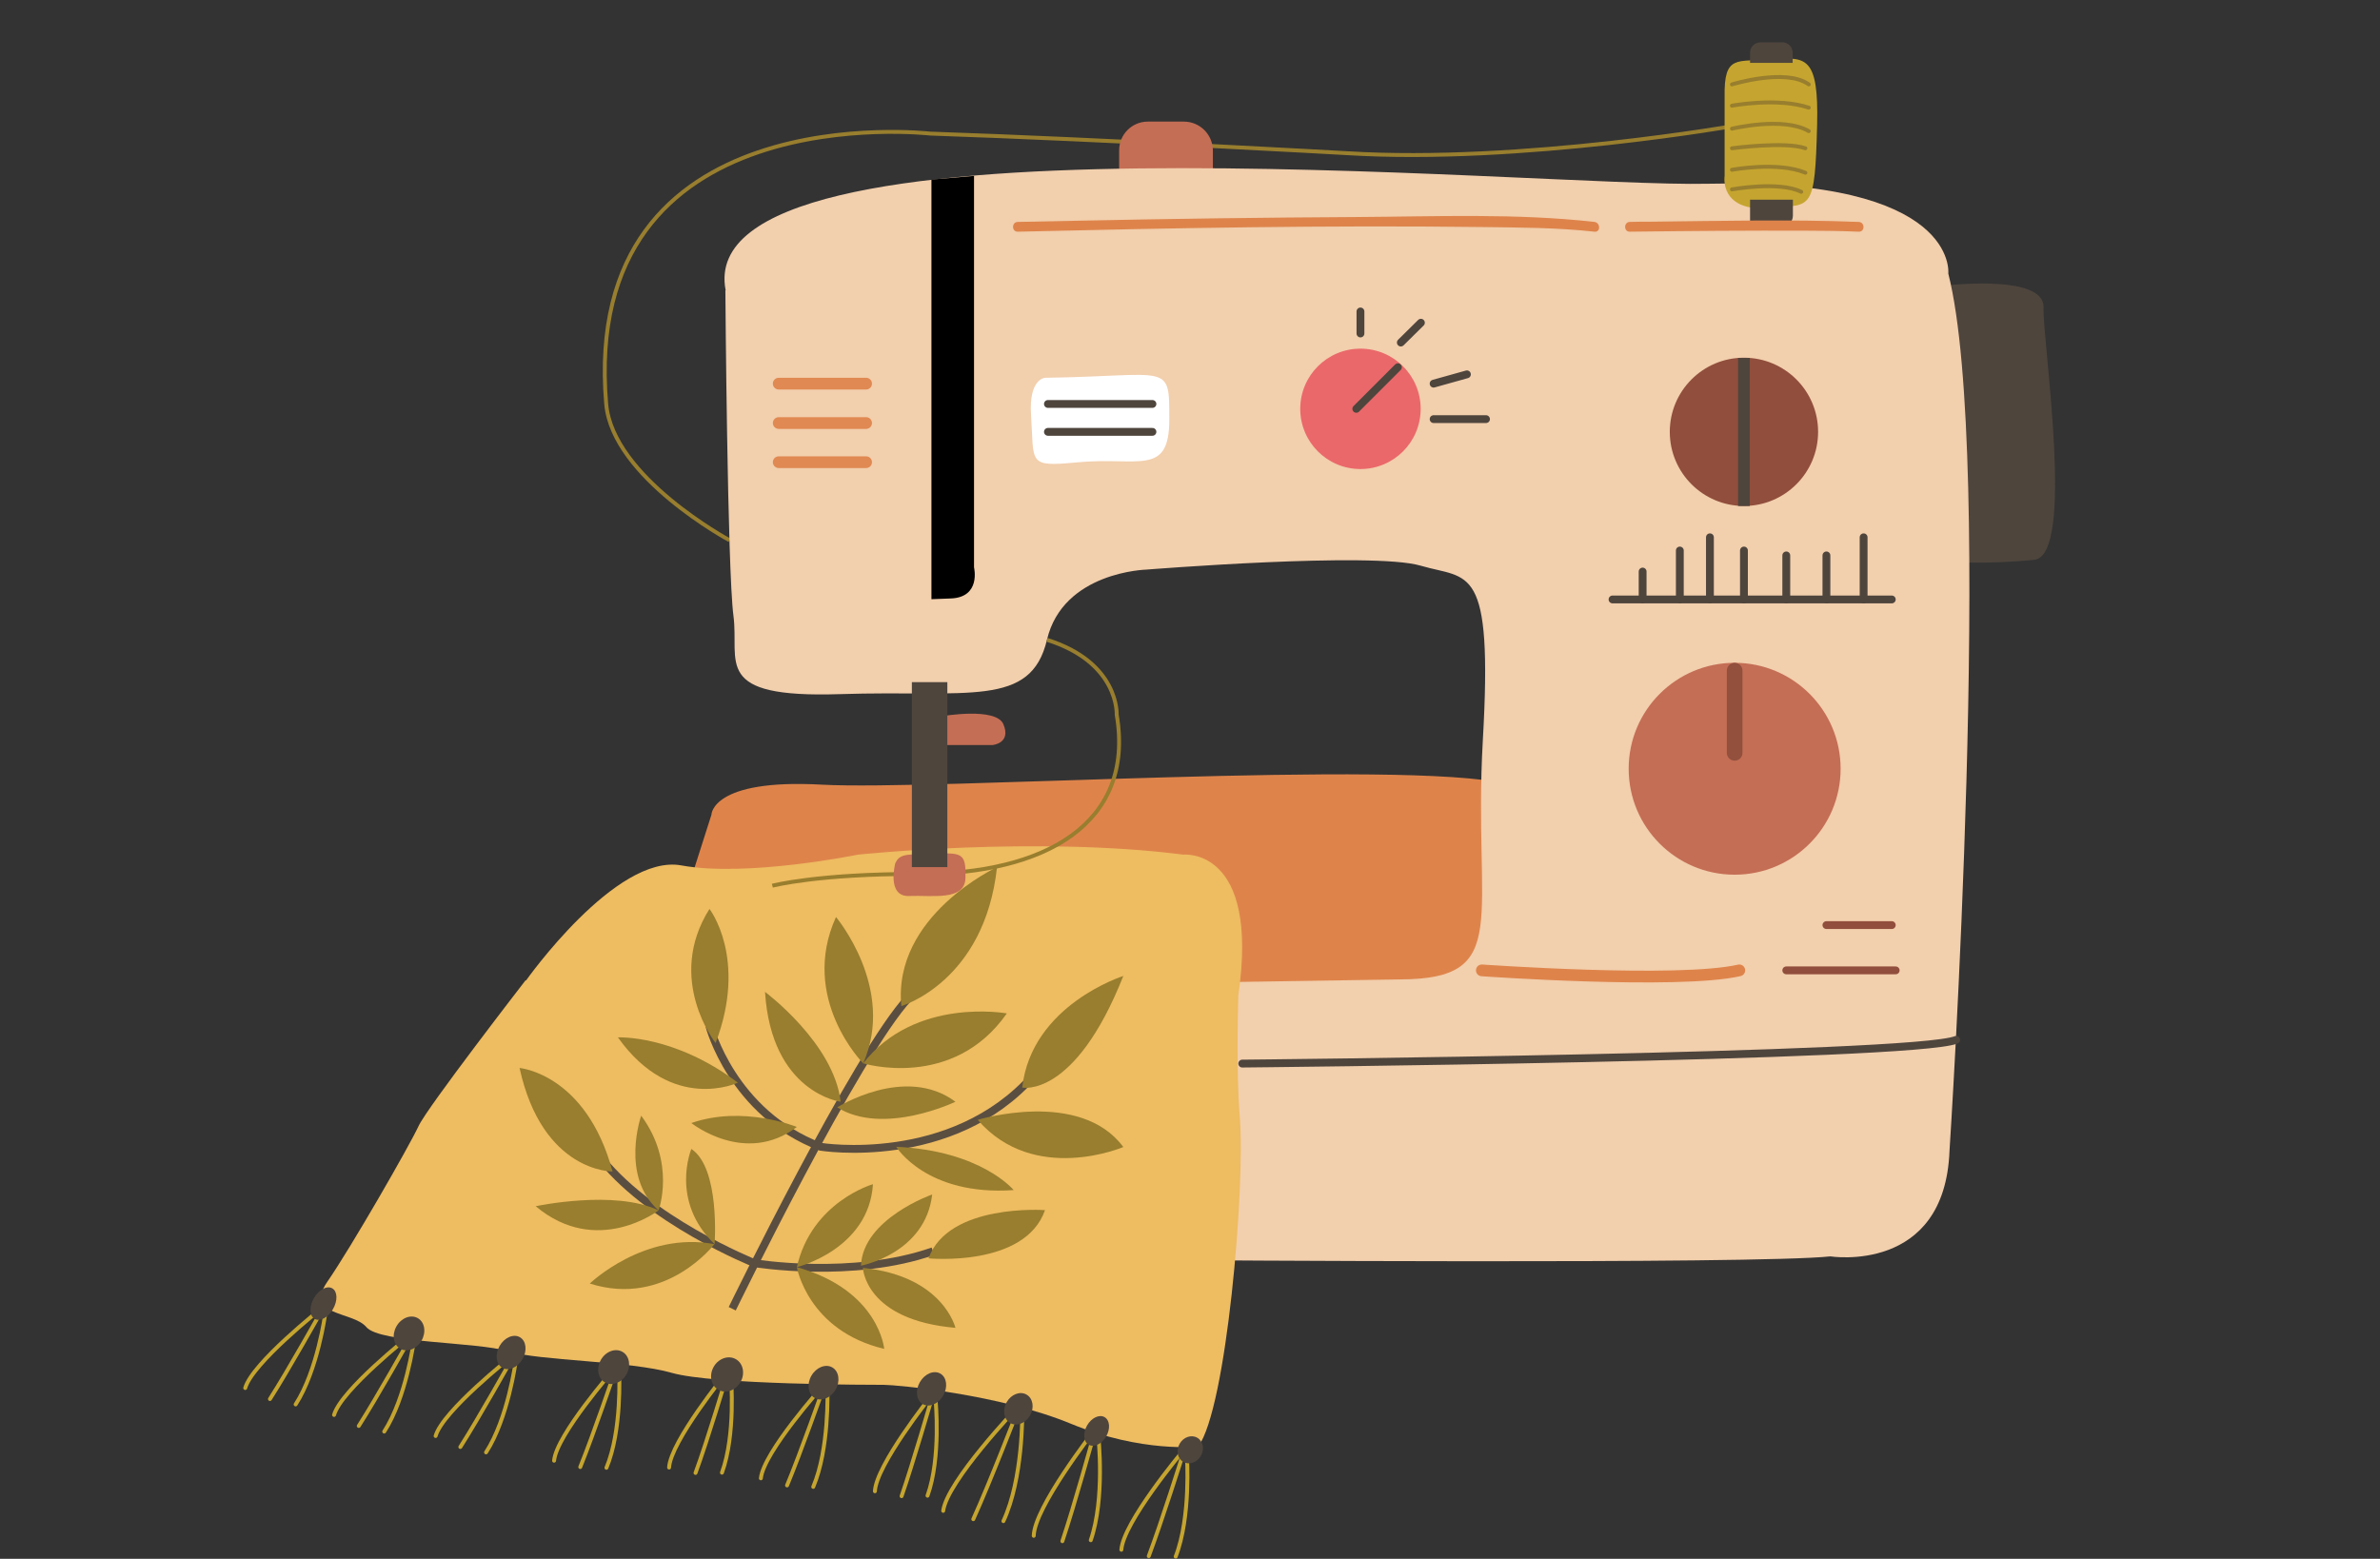<?xml version="1.0" encoding="UTF-8"?>
<svg id="Layer_1" data-name="Layer 1" xmlns="http://www.w3.org/2000/svg" viewBox="0 0 97.25 63.71">
  <rect x="0" y="0" width="97.25" height="63.71" fill="#333333" stroke="none"/>
  <defs>
    <style>
      .cls-1, .cls-2, .cls-3, .cls-4, .cls-5, .cls-6, .cls-7, .cls-8, .cls-9, .cls-10, .cls-11 {
        fill: none;
      }

      .cls-1, .cls-3, .cls-7 {
        stroke-miterlimit: 10;
      }

      .cls-1, .cls-5 {
        stroke: #987e2e;
      }

      .cls-1, .cls-5, .cls-11 {
        stroke-width: .16px;
      }

      .cls-12 {
        fill: #fff;
      }

      .cls-13 {
        fill: #ea686a;
      }

      .cls-14 {
        fill: #914e3c;
      }

      .cls-15 {
        fill: #eebc61;
      }

      .cls-16 {
        fill: #4e453d;
      }

      .cls-2 {
        stroke: #914e3c;
      }

      .cls-2, .cls-3, .cls-9 {
        stroke-width: .32px;
      }

      .cls-2, .cls-4, .cls-5, .cls-6, .cls-8, .cls-9, .cls-10, .cls-11 {
        stroke-linecap: round;
        stroke-linejoin: round;
      }

      .cls-3 {
        stroke: #5a4e41;
      }

      .cls-4 {
        stroke: #de844b;
      }

      .cls-4, .cls-7, .cls-10 {
        stroke-width: .48px;
      }

      .cls-17 {
        fill: #c5a52f;
      }

      .cls-18 {
        fill: #c46e55;
      }

      .cls-6 {
        stroke-width: .32px;
      }

      .cls-6, .cls-7, .cls-9 {
        stroke: #4e453d;
      }

      .cls-19 {
        fill: #de844b;
      }

      .cls-8 {
        stroke: #92503d;
        stroke-width: .64px;
      }

      .cls-20 {
        fill: #f2cfad;
      }

      .cls-21 {
        fill: #987e2e;
      }

      .cls-10 {
        stroke: #e08952;
      }

      .cls-11 {
        stroke: #c5a52f;
      }
    </style>
  </defs>
  <g id="Made_in_India" data-name="Made in India">
    <path class="cls-16" d="M79.19,11.7s4.35-.57,4.31.86,1.31,10.14-.38,10.32c-2,.21-3.68.07-3.68.07l-.25-11.25Z"/>
    <path class="cls-19" d="M26.77,40.51l2.3-7.21s0-1.48,4.51-1.23c4.51.25,23.72-1.04,27.99-.03v8.73l-34.81-.26Z"/>
    <path class="cls-1" d="M71.07,5.11s-8.92,1.59-16.04,1.15c0,0-9.9-.56-17.02-.8,0,0-14.33-1.65-13.24,11.05.26,3,5.04,5.57,5.04,5.57"/>
    <path class="cls-18" d="M45.73,7.69v-1.55c0-.64.52-1.17,1.17-1.17h1.47c.66,0,1.19.53,1.19,1.19v1.69l-3.83-.16Z"/>
    <path class="cls-20" d="M29.64,11.87s.08,11.41.33,13.3-.9,3.37,4.35,3.2,7.8.57,8.46-2.22,4.07-2.87,4.07-2.87c0,0,9.23-.74,11.2-.16s2.96-.16,2.54,7.14c-.41,7.31,1.25,9.75-3.37,9.77l-9.11.14-.33,11.33s23.97.18,27.01-.15c0,0,4.68.74,4.87-4.32,0,0,1.86-28.35-.05-35.85,0,0,.45-3.91-9.82-3.67-7.06.16-41.62-3.28-40.14,4.35Z"/>
    <path class="cls-17" d="M70.47,3.96v3.23s-.25,1.53,1.97,1.31c1.58-.16,1.72.16,1.81-3.39.07-2.83-.46-2.79-1.87-2.68s-1.94-.22-1.91,1.53Z"/>
    <path class="cls-16" d="M71.51,8.17v.85c0,.14.11.24.24.24h1.07c.24,0,.44-.2.44-.44v-.66h-1.75Z"/>
    <path class="cls-16" d="M71.51,2.57v-.42c0-.23.19-.42.42-.42h.9c.23,0,.42.19.42.42v.42h-1.75Z"/>
    <path class="cls-15" d="M21.49,40.08s3.67-5.2,6.35-4.71,7.22-.44,7.22-.44c0,0,7.28-.77,13.3,0,0,0,3.12-.32,2.24,5.75,0,0-.1,3.1.06,4.98.23,2.9-.55,11.93-1.7,13.46,0,0-2.3.27-5.2-.93s-7.12-1.59-7.64-1.59c-.42,0-6.97,0-8.67-.49-1.7-.49-5.42-.49-6.68-.88s-5.25-.33-5.8-.99-2.57-.44-1.59-1.86,3.35-5.55,3.72-6.35c.34-.75,4.38-5.97,4.38-5.97Z"/>
    <path class="cls-3" d="M29.92,53.49s5.09-10.45,7.22-12.72"/>
    <path class="cls-3" d="M24.39,47.13c2.02,2.74,6.45,4.5,6.45,4.5,0,0,4,.66,7.28-.49"/>
    <path class="cls-3" d="M28.99,41.94s.93,3.56,4.54,4.93c0,0,5.36.87,8.7-2.91"/>
    <path class="cls-21" d="M29.24,42.63s-2.06-2.61-.25-5.48c0,0,1.57,2.02.25,5.48Z"/>
    <path class="cls-21" d="M30.15,44.25s-2.68,1.27-4.9-1.85c0,0,2.29-.12,4.9,1.85Z"/>
    <path class="cls-21" d="M32.56,46.06s-2.18-.9-4.31-.16c0,0,2.2,1.76,4.31.16Z"/>
    <path class="cls-21" d="M34.35,45.03s-2.83-.36-3.09-4.49c0,0,2.82,2.1,3.09,4.49Z"/>
    <path class="cls-21" d="M35.27,43.46s-2.62-2.65-1.11-5.98c0,0,2.46,2.92,1.11,5.98Z"/>
    <path class="cls-21" d="M41.14,41.42s-3.74-.69-5.87,2.04c0,0,3.66,1.12,5.87-2.04Z"/>
    <path class="cls-21" d="M36.83,41.12s3.4-.99,3.91-5.68c0,0-4.27,1.98-3.91,5.68Z"/>
    <path class="cls-21" d="M34.21,45.26s2.78-1.76,4.83-.23c0,0-2.93,1.41-4.83.23Z"/>
    <path class="cls-21" d="M41.77,44.45s2.14.46,4.13-4.56c0,0-3.75,1.18-4.13,4.56Z"/>
    <path class="cls-21" d="M21.23,43.65s2.72.23,3.8,4.23c0,0-2.86.05-3.8-4.23Z"/>
    <path class="cls-21" d="M26.91,49.47s.72-1.94-.71-3.87c0,0-.87,2.47.71,3.87Z"/>
    <path class="cls-21" d="M21.89,49.3s3.23-.69,5.02.17c0,0-2.52,1.93-5.02-.17Z"/>
    <path class="cls-21" d="M29.2,50.85s.23-3.11-.95-3.89c0,0-.89,2.12.95,3.89Z"/>
    <path class="cls-21" d="M24.1,52.46s2.23-2.15,5.09-1.61c0,0-1.98,2.6-5.09,1.61Z"/>
    <path class="cls-21" d="M39.95,45.77s4.18-1.28,5.95,1.11c0,0-3.64,1.56-5.95-1.11Z"/>
    <path class="cls-21" d="M41.42,48.64s-1.32-1.61-4.8-1.77c0,0,1.23,2.02,4.8,1.77Z"/>
    <path class="cls-21" d="M37.94,51.43s3.94.38,4.76-1.97c0,0-3.94-.29-4.76,1.97Z"/>
    <path class="cls-21" d="M39.04,54.27s-.5-2.12-3.78-2.45c0,0,.08,2.13,3.78,2.45Z"/>
    <path class="cls-21" d="M38.09,48.82s-2.83.99-2.91,2.91c0,0,2.63-.49,2.91-2.91Z"/>
    <path class="cls-21" d="M32.56,51.79s.45,2.6,3.57,3.34c0,0-.21-2.4-3.57-3.34Z"/>
    <path class="cls-21" d="M35.67,48.4s-2.5.71-3.11,3.39c0,0,2.94-.72,3.11-3.39Z"/>
    <path class="cls-11" d="M13.12,53.49s-2.81,2.22-3.1,3.24"/>
    <path class="cls-11" d="M13.12,53.61s-1.33,2.38-2.09,3.57"/>
    <path class="cls-11" d="M13.29,53.69s-.31,2.32-1.21,3.71"/>
    <path class="cls-11" d="M16.75,54.59s-2.81,2.22-3.1,3.24"/>
    <path class="cls-11" d="M16.75,54.71s-1.33,2.38-2.09,3.57"/>
    <path class="cls-1" d="M31.56,36.2s1.85-.49,5.97-.48c5.1.02,8.86-2.02,8.1-6.51,0,0,.11-2.13-2.85-3.06"/>
    <path class="cls-11" d="M16.91,54.8s-.31,2.32-1.21,3.71"/>
    <path class="cls-11" d="M20.9,55.45s-2.81,2.22-3.1,3.24"/>
    <path class="cls-11" d="M20.9,55.57s-1.33,2.38-2.09,3.57"/>
    <path class="cls-11" d="M21.07,55.65s-.31,2.32-1.21,3.71"/>
    <path class="cls-11" d="M25.1,55.95s-2.36,2.69-2.46,3.75"/>
    <path class="cls-11" d="M25.12,56.07s-.88,2.58-1.41,3.89"/>
    <path class="cls-11" d="M25.3,56.12s.12,2.34-.52,3.87"/>
    <path class="cls-11" d="M29.66,56.14s-2.26,2.78-2.32,3.84"/>
    <path class="cls-11" d="M29.69,56.26s-.78,2.61-1.27,3.94"/>
    <path class="cls-11" d="M29.87,56.3s.2,2.33-.37,3.89"/>
    <path class="cls-11" d="M33.61,56.66s-2.41,2.69-2.52,3.76"/>
    <path class="cls-11" d="M33.63,56.78s-.92,2.61-1.47,3.93"/>
    <path class="cls-11" d="M33.81,56.84s.08,2.38-.58,3.93"/>
    <path class="cls-11" d="M38.03,57.08s-2.23,2.8-2.28,3.87"/>
    <path class="cls-11" d="M38.06,57.2s-.76,2.62-1.22,3.95"/>
    <path class="cls-11" d="M38.23,57.24s.23,2.33-.33,3.89"/>
    <path class="cls-11" d="M41.55,57.55s-2.85,2.99-3.01,4.2"/>
    <path class="cls-11" d="M41.57,57.69s-1.13,2.93-1.8,4.4"/>
    <path class="cls-11" d="M41.77,57.75s.04,2.68-.77,4.42"/>
    <path class="cls-11" d="M44.66,58.54s-2.39,3.07-2.42,4.23"/>
    <path class="cls-11" d="M44.69,58.67s-.79,2.86-1.28,4.32"/>
    <path class="cls-11" d="M44.88,58.71s.28,2.53-.31,4.24"/>
    <path class="cls-11" d="M48.29,59.36s-2.39,2.86-2.47,3.98"/>
    <path class="cls-11" d="M48.32,59.49s-.86,2.73-1.38,4.11"/>
    <path class="cls-11" d="M48.5,59.54s.17,2.46-.46,4.08"/>
    <path class="cls-18" d="M36.58,35.29s-.36,1.37.57,1.33,2.28.22,2.3-.74-.1-1.04-1.2-.99-1.48-.05-1.67.4Z"/>
    <path class="cls-18" d="M38.51,29.27s2.19-.38,2.49.33c.33.78-.44.85-.44.85h-2.05s0-1.18,0-1.18Z"/>
    <path d="M39.8,7.18v16.01s.3,1.23-.96,1.27l-.78.03V7.34l1.73-.15Z"/>
    <line class="cls-10" x1="31.82" y1="15.68" x2="35.39" y2="15.68"/>
    <line class="cls-10" x1="31.82" y1="17.29" x2="35.39" y2="17.29"/>
    <line class="cls-10" x1="31.82" y1="18.89" x2="35.39" y2="18.89"/>
    <path class="cls-12" d="M42.7,15.44s-.67.04-.57,1.52c.13,1.97-.16,2.13,1.85,1.94,2.53-.25,3.8.61,3.8-1.76s.03-1.77-5.07-1.7Z"/>
    <line class="cls-9" x1="42.82" y1="16.51" x2="47.09" y2="16.51"/>
    <line class="cls-9" x1="42.82" y1="17.65" x2="47.09" y2="17.65"/>
    <path class="cls-19" d="M41.59,9.47c6.32-.15,12.66-.27,18.98-.19,1.52.02,3.06.02,4.58.19.26.03.25-.37,0-.4-3.2-.36-6.5-.22-9.71-.2-3.79.02-7.58.07-11.37.15-.83.02-1.65.03-2.48.05-.26,0-.26.41,0,.4h0Z"/>
    <path class="cls-19" d="M66.59,9.47c2.41-.03,4.83-.05,7.25-.04.7,0,1.41.01,2.11.04.26.01.26-.39,0-.4-2.81-.11-5.64-.04-8.45-.01-.3,0-.6,0-.9.01-.26,0-.26.41,0,.4h0Z"/>
    <circle class="cls-13" cx="55.59" cy="16.71" r="2.46"/>
    <line class="cls-9" x1="55.42" y1="16.71" x2="57.12" y2="15.01"/>
    <line class="cls-9" x1="55.59" y1="13.63" x2="55.59" y2="12.73"/>
    <line class="cls-9" x1="57.24" y1="14" x2="58.06" y2="13.19"/>
    <line class="cls-9" x1="58.58" y1="15.68" x2="59.94" y2="15.3"/>
    <line class="cls-9" x1="58.58" y1="17.13" x2="60.72" y2="17.13"/>
    <circle class="cls-14" cx="71.26" cy="17.65" r="3.03"/>
    <line class="cls-7" x1="71.26" y1="14.63" x2="71.26" y2="20.68"/>
    <line class="cls-9" x1="65.89" y1="24.5" x2="77.3" y2="24.5"/>
    <line class="cls-9" x1="67.12" y1="24.5" x2="67.12" y2="23.36"/>
    <line class="cls-9" x1="68.64" y1="24.5" x2="68.64" y2="22.5"/>
    <line class="cls-9" x1="69.87" y1="24.5" x2="69.87" y2="21.96"/>
    <line class="cls-9" x1="71.26" y1="24.5" x2="71.26" y2="22.5"/>
    <line class="cls-9" x1="72.99" y1="24.5" x2="72.99" y2="22.7"/>
    <line class="cls-9" x1="74.63" y1="24.5" x2="74.63" y2="22.7"/>
    <line class="cls-9" x1="76.15" y1="24.5" x2="76.15" y2="21.96"/>
    <circle class="cls-18" cx="70.88" cy="31.42" r="4.33"/>
    <line class="cls-8" x1="70.88" y1="30.77" x2="70.88" y2="27.41"/>
    <path class="cls-4" d="M60.55,39.66s8.03.57,10.52,0"/>
    <line class="cls-2" x1="74.63" y1="37.81" x2="77.3" y2="37.81"/>
    <line class="cls-2" x1="72.99" y1="39.66" x2="77.46" y2="39.66"/>
    <path class="cls-6" d="M50.76,43.47s27.42-.26,29.17-.97"/>
    <rect class="cls-16" x="37.26" y="27.88" width="1.45" height="7.56"/>
    <path class="cls-5" d="M70.77,3.45s2.2-.68,3.14,0"/>
    <path class="cls-5" d="M70.77,4.32s1.85-.35,3.14.08"/>
    <path class="cls-5" d="M70.77,5.26s2.09-.51,3.14.1"/>
    <path class="cls-5" d="M70.77,6.06s2.18-.29,3,0"/>
    <path class="cls-5" d="M70.77,6.94s1.87-.35,3,.12"/>
    <path class="cls-5" d="M70.77,7.74s1.93-.35,2.83.1"/>
    <ellipse class="cls-16" cx="13.21" cy="53.28" rx=".72" ry=".45" transform="translate(-39.53 38.08) rotate(-60)"/>
    <ellipse class="cls-16" cx="16.71" cy="54.5" rx=".72" ry=".59" transform="translate(-38.84 41.72) rotate(-60)"/>
    <ellipse class="cls-16" cx="20.88" cy="55.28" rx=".72" ry=".54" transform="translate(-37.43 45.72) rotate(-60)"/>
    <ellipse class="cls-16" cx="25.08" cy="55.87" rx=".72" ry=".6" transform="translate(-35.85 49.66) rotate(-60)"/>
    <ellipse class="cls-16" cx="29.71" cy="56.17" rx=".72" ry=".63" transform="translate(-33.79 53.82) rotate(-60)"/>
    <ellipse class="cls-16" cx="33.64" cy="56.51" rx=".72" ry=".57" transform="translate(-32.11 57.39) rotate(-60)"/>
    <ellipse class="cls-16" cx="38.06" cy="56.77" rx=".72" ry=".55" transform="translate(-30.13 61.34) rotate(-60)"/>
    <ellipse class="cls-16" cx="41.61" cy="57.57" rx=".67" ry=".55" transform="translate(-29.05 64.83) rotate(-60)"/>
    <ellipse class="cls-16" cx="44.81" cy="58.48" rx=".65" ry=".45" transform="translate(-28.24 68.05) rotate(-60)"/>
    <ellipse class="cls-16" cx="48.63" cy="59.26" rx=".57" ry=".5" transform="translate(-27 71.74) rotate(-60)"/>
  </g>
</svg>
